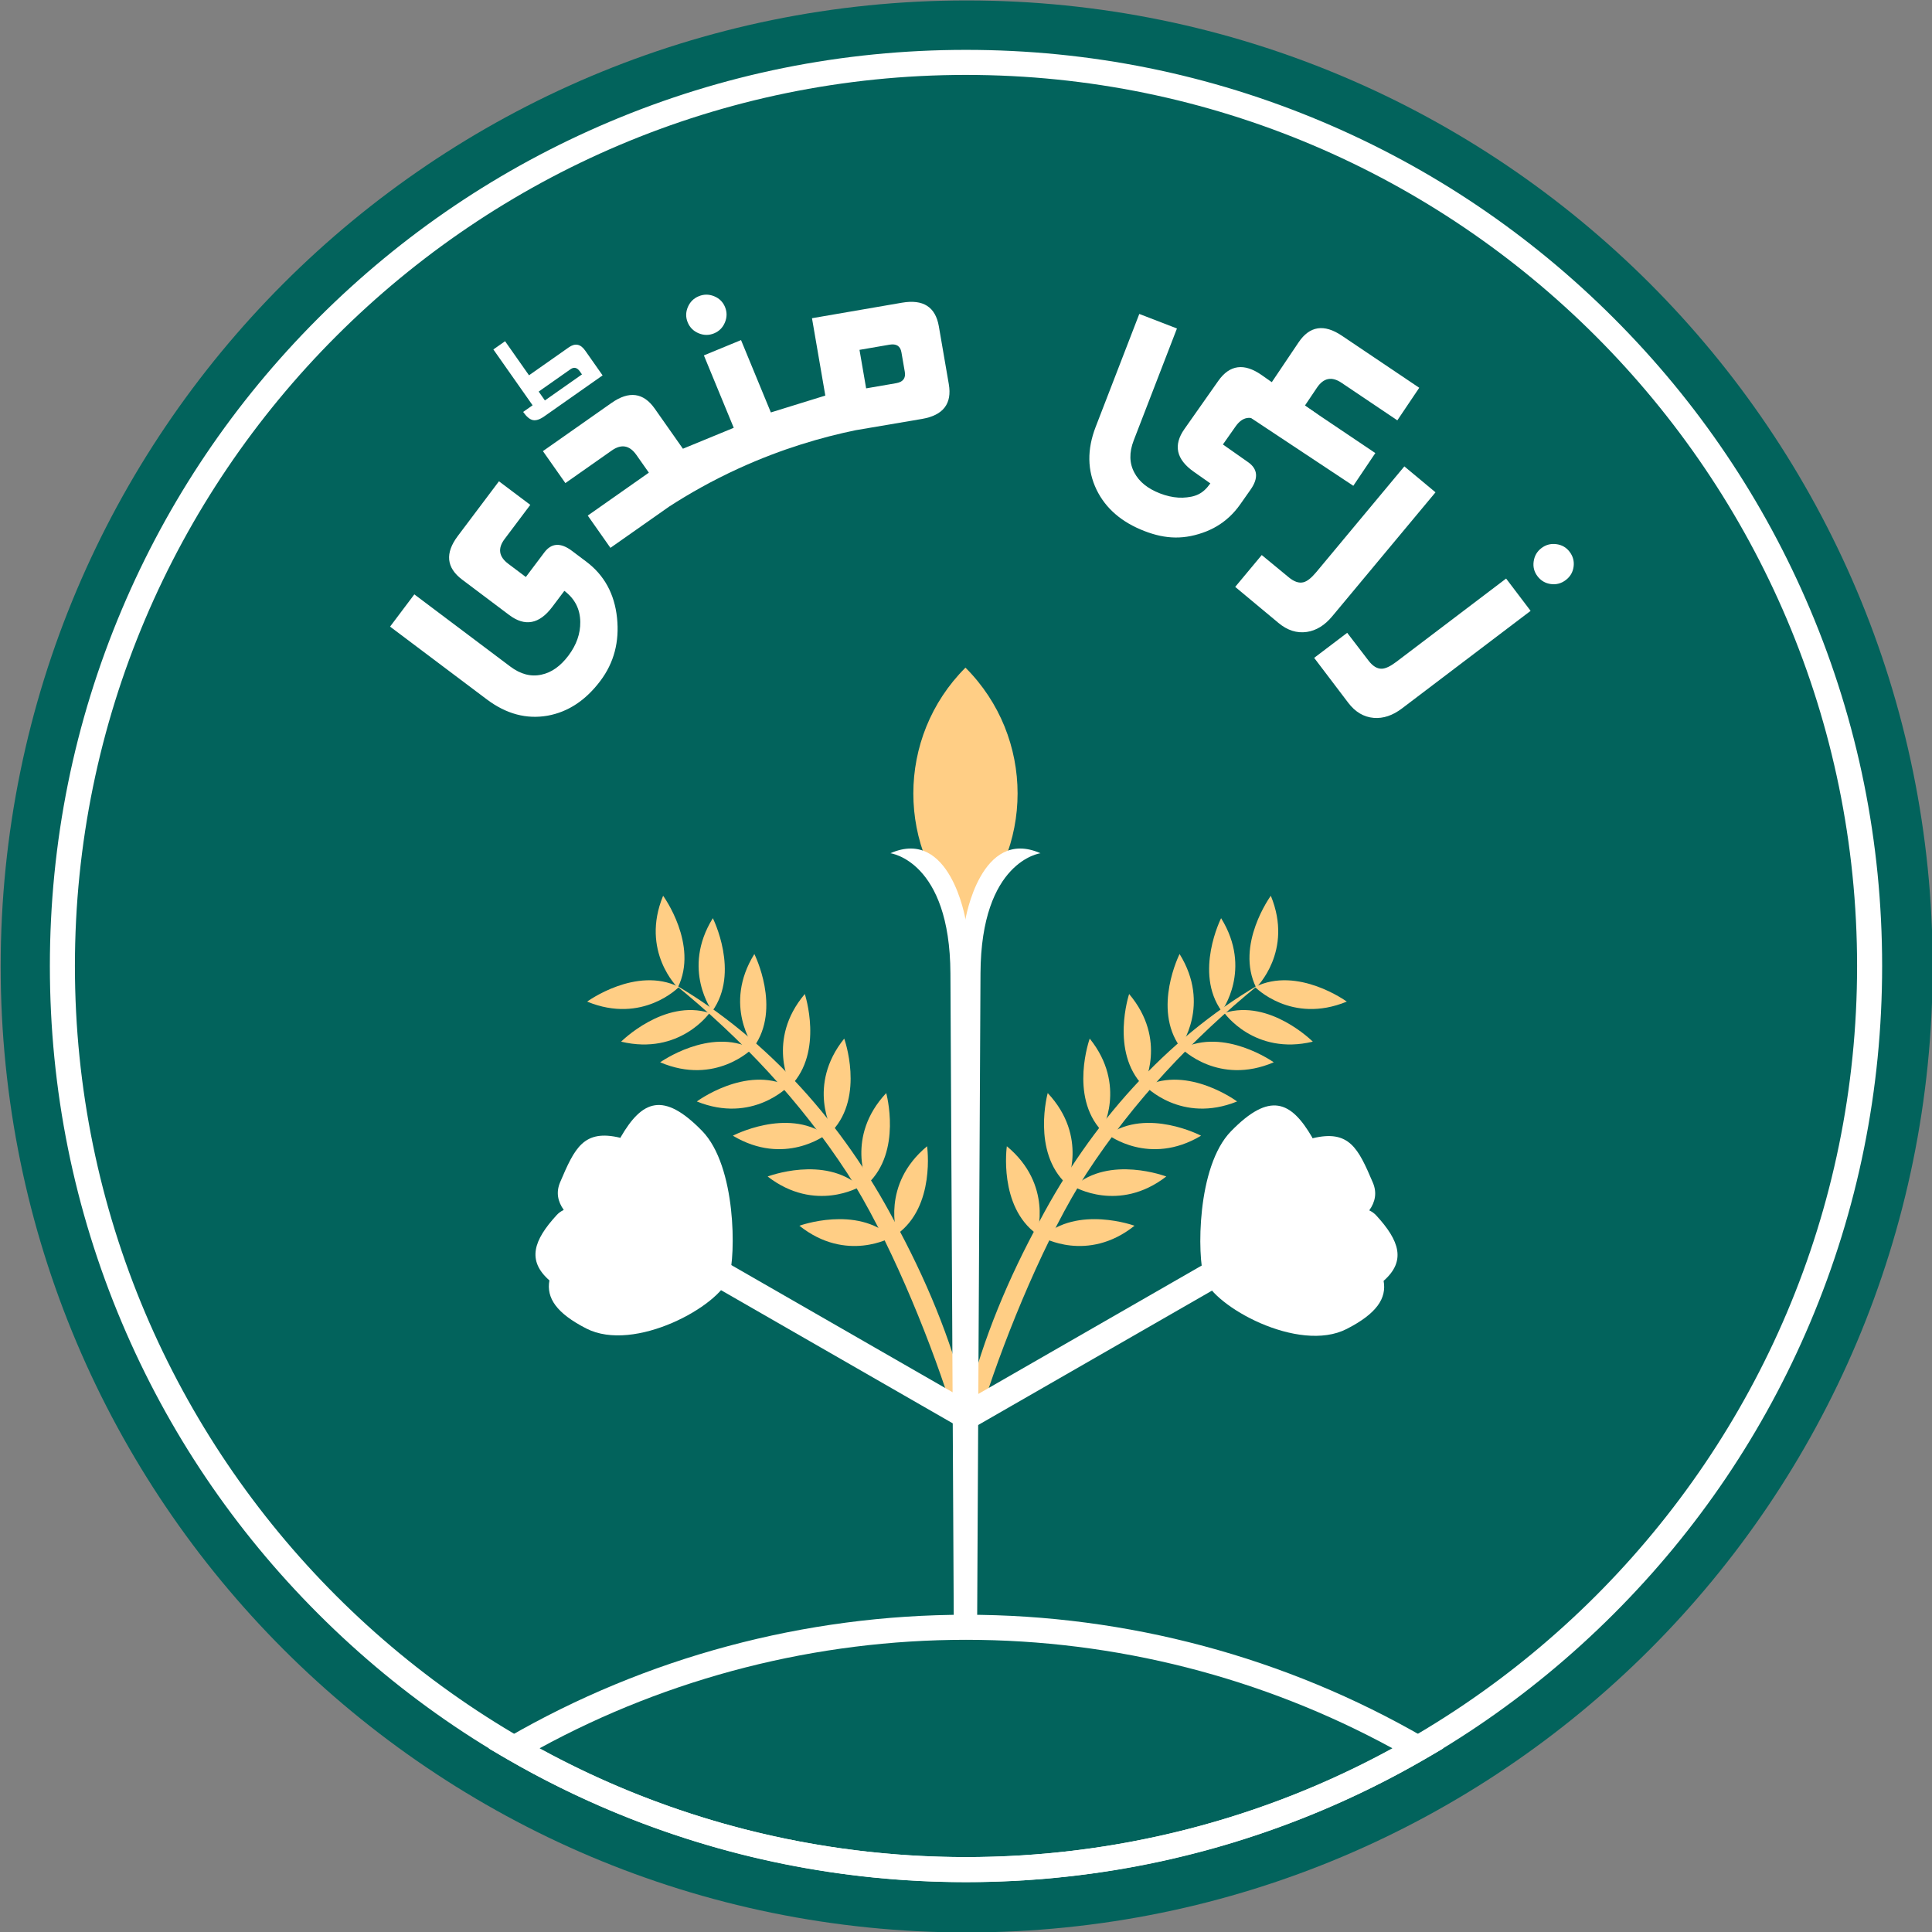 <?xml version="1.0" encoding="UTF-8"?>
<svg id="Layer_2" data-name="Layer 2" xmlns="http://www.w3.org/2000/svg" xmlns:xlink="http://www.w3.org/1999/xlink" viewBox="0 0 2048 2048">
  <rect x="0" y="0" width="2048" height="2048" fill="#808080" stroke="none"/>
  <defs>
    <style>
      .cls-1 {
        fill: none;
      }

      .cls-1, .cls-2, .cls-3, .cls-4 {
        stroke-width: 0px;
      }

      .cls-5 {
        clip-path: url(#clippath-1);
      }

      .cls-2 {
        fill: #fff;
      }

      .cls-6 {
        clip-path: url(#clippath);
      }

      .cls-3 {
        fill: #02635c;
      }

      .cls-4 {
        fill: #ffce85;
      }
    </style>
    <clipPath id="clippath">
      <rect class="cls-1" width="2048" height="2048"/>
    </clipPath>
    <clipPath id="clippath-1">
      <rect class="cls-1" width="2048" height="2048"/>
    </clipPath>
  </defs>
  <g id="Layer_1-2" data-name="Layer 1">
    <g class="cls-6">
      <g class="cls-5">
        <path class="cls-3" d="m2048.71,1024.47c0,565.59-458.46,1024-1024,1024S.71,1590.06.71,1024.47,459.13.47,1024.71.47s1024,458.46,1024,1024"/>
        <path class="cls-4" d="m702.93,949.55s37.98,51.98,15.54,97.33c0,0-39.82-38.36-15.54-97.33"/>
        <path class="cls-4" d="m622.39,1061.75s51.98-37.98,97.33-15.54c0,0-38.36,39.82-97.33,15.54"/>
        <path class="cls-4" d="m658.41,1104.21s45.46-45.58,93.75-30.45c0,0-31.72,45.28-93.75,30.45"/>
        <path class="cls-4" d="m699.81,1126.09s52.43-37.36,97.51-14.38c0,0-38.84,39.36-97.51,14.38"/>
        <path class="cls-4" d="m738.66,1167.6s51.71-38.35,97.22-16.23c0,0-38.08,40.09-97.22,16.23"/>
        <path class="cls-4" d="m776.87,1203.89s57.02-29.88,98.56-.99c0,0-43.83,33.71-98.56.99"/>
        <path class="cls-4" d="m813.73,1247.14s60.16-22.92,97.99,10.69c0,0-47.51,28.29-97.99-10.69"/>
        <path class="cls-4" d="m847.4,1299.33s60.5-22.02,97.81,12.16c0,0-47.93,27.57-97.81-12.16"/>
        <path class="cls-4" d="m755.63,973.31s28.97,57.49-.58,98.57c0,0-33.01-44.36.58-98.57"/>
        <path class="cls-4" d="m799.64,1011.3s28.97,57.49-.58,98.57c0,0-33.01-44.36.58-98.57"/>
        <path class="cls-4" d="m853.13,1053.68s20.25,61.11-14.99,97.42c0,0-26.17-48.71,14.99-97.42"/>
        <path class="cls-4" d="m894.91,1100.95s21.75,60.59-12.6,97.76c0,0-27.35-48.05,12.6-97.76"/>
        <path class="cls-4" d="m939.43,1158.69s17.1,62.07-19.96,96.52c0,0-23.64-49.98,19.96-96.52"/>
        <path class="cls-4" d="m982.76,1215.07s9.17,63.72-31.92,93.26c0,0-17.18-52.56,31.92-93.26"/>
        <path class="cls-4" d="m1024.38,1485.07c-16.59-66.71-43.62-130.85-76.6-191.19-53.67-101.52-132.63-191.6-232.01-250.02,70.61,57.47,132.89,123.88,182.51,199.99,42.24,65.2,84.95,168.88,108.42,242.13,4.06,12.66,12.56-13.19,17.69-.91"/>
        <path class="cls-4" d="m1347.12,949.55s-37.98,51.98-15.54,97.33c0,0,39.82-38.36,15.54-97.33"/>
        <path class="cls-4" d="m1427.66,1061.75s-51.98-37.98-97.33-15.54c0,0,38.36,39.82,97.33,15.54"/>
        <path class="cls-4" d="m1391.64,1104.21s-45.46-45.58-93.75-30.45c0,0,31.73,45.28,93.75,30.45"/>
        <path class="cls-4" d="m1350.24,1126.09s-52.43-37.36-97.51-14.38c0,0,38.84,39.36,97.51,14.38"/>
        <path class="cls-4" d="m1311.39,1167.6s-51.71-38.35-97.22-16.23c0,0,38.08,40.09,97.22,16.23"/>
        <path class="cls-4" d="m1273.18,1203.89s-57.02-29.88-98.56-.99c0,0,43.83,33.71,98.56.99"/>
        <path class="cls-4" d="m1236.31,1247.14s-60.16-22.92-97.99,10.69c0,0,47.51,28.29,97.99-10.69"/>
        <path class="cls-4" d="m1202.65,1299.33s-60.49-22.02-97.81,12.16c0,0,47.93,27.57,97.81-12.16"/>
        <path class="cls-4" d="m1294.42,973.31s-28.97,57.49.58,98.57c0,0,33.01-44.36-.58-98.57"/>
        <path class="cls-4" d="m1250.41,1011.3s-28.97,57.49.58,98.57c0,0,33.01-44.36-.58-98.57"/>
        <path class="cls-4" d="m1196.92,1053.68s-20.25,61.11,14.99,97.42c0,0,26.17-48.71-14.99-97.42"/>
        <path class="cls-4" d="m1155.14,1100.95s-21.75,60.59,12.6,97.76c0,0,27.35-48.05-12.6-97.76"/>
        <path class="cls-4" d="m1110.62,1158.69s-17.1,62.07,19.96,96.52c0,0,23.64-49.98-19.96-96.52"/>
        <path class="cls-4" d="m1067.29,1215.07s-9.17,63.72,31.92,93.26c0,0,17.18-52.56-31.92-93.26"/>
        <path class="cls-4" d="m1025.67,1485.07c16.59-66.71,43.62-130.85,76.6-191.19,53.68-101.52,132.63-191.6,232.01-250.02-70.61,57.47-132.89,123.88-182.51,199.99-42.24,65.2-84.95,168.88-108.42,242.13-4.06,12.66-12.56-13.19-17.69-.91"/>
        <path class="cls-2" d="m1024,1995.14c-170.93,0-339.02-45.03-486.1-130.22l-19.83-11.49,19.83-11.49c147.08-85.2,315.17-130.23,486.1-130.23s339,45.03,486.08,130.23l19.83,11.49-19.83,11.49c-147.08,85.19-315.16,130.22-486.08,130.22Zm-452.37-141.71c138.09,75.41,293.97,115.16,452.37,115.16s314.27-39.75,452.35-115.16c-138.09-75.42-293.96-115.17-452.35-115.17s-314.29,39.75-452.37,115.17Z"/>
        <path class="cls-2" d="m744.24,1198.79c-41.09-42.16-63.59-32.39-86.19,6.49-.15.26-.15.61-.3.88-39.09-9.56-48.55,10.81-63.99,47.06-4.55,10.7-2.49,20.48,3.84,29.34-2.85,1.38-5.36,3.15-7.41,5.39-24.73,26.89-31.76,48.29-7.79,69.34-3.4,18.62,7.47,34.77,39.08,50.97,51.11,26.19,141.66-24.12,151.24-54.06,7.34-22.95,7.97-118.02-28.48-155.42"/>
        <path class="cls-2" d="m870.42,1428.61l-118.38-68.03-30.03-2.4c-.67.18,17.27-2.76,27.94-4.51l5.86-10.2-8.86-40.2-18.38-15.12,24.59,10.38,11.2,36.26,270.04,155.19-14.2,24.7-141.59-81.38"/>
        <path class="cls-2" d="m1304.83,1199.26c41.09-42.16,63.59-32.39,86.19,6.49.15.26.15.61.3.88,39.09-9.56,48.55,10.81,63.99,47.06,4.55,10.7,2.49,20.48-3.84,29.34,2.85,1.38,5.36,3.15,7.41,5.39,24.73,26.89,31.76,48.29,7.8,69.34,3.4,18.62-7.47,34.77-39.08,50.97-51.11,26.19-141.66-24.12-151.24-54.06-7.34-22.95-7.97-118.02,28.48-155.42"/>
        <path class="cls-2" d="m1178.66,1429.09l118.38-68.03,30.03-2.4c.67.18-17.27-2.76-27.94-4.51l-5.86-10.2,8.86-40.2,18.39-15.12-24.59,10.38-11.19,36.26-270.04,155.19,14.2,24.7,141.59-81.38"/>
        <path class="cls-2" d="m1024,1995.14c-131.11,0-258.3-25.68-378.03-76.32-115.65-48.91-219.5-118.93-308.68-208.11-89.18-89.18-159.2-193.04-208.11-308.68-50.64-119.74-76.32-246.92-76.32-378.03s25.68-258.28,76.32-378.02c48.91-115.65,118.93-219.5,208.11-308.68,89.18-89.18,193.04-159.2,308.68-208.12,119.74-50.64,246.93-76.32,378.03-76.32s258.28,25.68,378.02,76.32c115.64,48.91,219.5,118.93,308.68,208.12,89.18,89.18,159.2,193.04,208.12,308.68,50.64,119.74,76.32,246.92,76.32,378.02s-25.68,258.3-76.32,378.03c-48.91,115.65-118.93,219.5-208.12,308.68-89.18,89.18-193.04,159.2-308.68,208.11-119.73,50.64-246.92,76.32-378.02,76.32Zm0-1915.73c-520.85,0-944.59,423.74-944.59,944.59s423.74,944.59,944.59,944.59,944.59-423.74,944.59-944.59S1544.85,79.41,1024,79.41Z"/>
        <path class="cls-2" d="m562.14,535.16l-27.23,36.21c-7.48,9.94-6.2,18.7,3.85,26.25l18.65,14.03,19.64-26.11c7.56-10.04,17.3-10.59,29.21-1.63l15.23,11.46c19.06,14.34,29.92,34.18,32.58,59.55,2.66,25.36-3.22,47.62-17.63,66.79-15.59,20.72-34.26,33.03-56.01,36.95-22.41,3.91-43.87-1.85-64.38-17.28l-102.56-77.14,25.72-34.19,101.63,76.45c10.98,8.26,22.03,11.14,33.16,8.64,10.61-2.24,20.12-8.95,28.54-20.14,8.57-11.39,12.76-23.33,12.57-35.8-.16-13.59-5.79-24.55-16.87-32.88l-12.86,17.09c-13.72,18.23-28.91,21.08-45.59,8.53l-49.88-37.52c-16.78-12.62-18.32-28.05-4.6-46.28l43.6-57.96,33.25,25.01Z"/>
        <path class="cls-2" d="m638.78,397.92l-18.55-26.41c-4.84-6.89-10.61-8-17.29-3.3l-42.17,29.62-25.37-36.12-12.41,8.72,41.58,59.19-10.02,7.04c3.58,5.09,7.03,7.98,10.35,8.65,3.32.68,7.32-.63,11.99-3.91l61.9-43.48Zm-34.04-6.51c3.71-2.61,7.02-1.84,9.93,2.29l2.24,3.18-39.3,27.6-6.59-9.39,33.73-23.69Z"/>
        <path class="cls-2" d="m740.59,353.28c5.5,2.29,10.95,2.32,16.34.1,5.39-2.22,9.23-6.09,11.52-11.59,2.29-5.5,2.32-10.95.1-16.34-2.22-5.39-6.08-9.2-11.55-11.43-5.48-2.23-10.91-2.23-16.3,0-5.39,2.22-9.25,6.06-11.56,11.5-2.31,5.44-2.36,10.86-.13,16.25,2.22,5.39,6.09,9.23,11.59,11.52"/>
        <path class="cls-2" d="m1005.78,407.23l-10.57-61.32c-3.55-20.57-16.56-28.91-39.04-25.04l-95.43,16.45,14.13,82.01-27.18,8.41h0s-30.54,9.46-30.54,9.46l-31.63-76.7-39.37,16.23,31.65,76.76-9,3.71-44.89,18.47-29.84-42.48c-12-17.08-27.28-19.1-45.84-6.06l-72.72,51.08,23.81,33.89,49.17-34.54c10.18-7.15,18.89-5.58,26.12,4.7l13.19,18.78-64.76,45.49,24.03,34.21,62.28-43.75c20.93-13.55,45.53-27.56,73.82-40.49,46.03-21.04,88.68-33.2,123.82-40.45,23.47-3.99,46.94-7.98,70.41-11.97,22.48-3.87,31.94-16.16,28.37-36.85m-55.82-1.03l-31.81,5.48-7.04-40.82,31.81-5.48c7.28-1.26,11.5,1.44,12.64,8.08l3.57,20.69c1.17,6.77-1.89,10.78-9.17,12.04"/>
        <path class="cls-2" d="m1279.5,563.01c-23.67,9.48-43.9,8.6-66.28-.05-24.19-9.34-41.13-23.94-50.82-43.81-9.88-20.49-10.19-42.71-.94-66.65l46.24-119.71,39.91,15.41-45.82,118.63c-4.95,12.82-4.71,24.24.73,34.26,5.05,9.59,14.1,16.91,27.16,21.96,13.3,5.14,25.92,5.91,37.87,2.33m-14.13,2.2c13.57-.6,21.61-3.82,29.59-15.17l-17.5-12.3c-18.67-13.12-22-28.22-9.99-45.29l35.9-51.06c12.08-17.18,27.45-19.21,46.11-6.09l59.33,41.71-23.93,34.04-37.06-26.05c-10.18-7.16-18.89-5.59-26.12,4.69l-13.42,19.09,26.73,18.78c10.29,7.23,11.14,16.95,2.57,29.14l-10.96,15.59c-13.72,19.51-33.2,31-58.46,34.48"/>
        <path class="cls-2" d="m1412.18,653.35c-7.96,9.56-16.94,15.07-26.94,16.54-10.54,1.51-20.54-1.67-30-9.55l-45.87-38.21,28.13-33.76,28.51,23.5c5.77,4.81,11.05,6.58,15.81,5.32,3.87-1,8.33-4.54,13.39-10.61l93.46-112.2,33.02,27.5-109.52,131.47Z"/>
        <path class="cls-2" d="m1486.19,750.95c-9.92,7.52-19.91,10.87-29.97,10.04-10.61-.9-19.63-6.26-27.07-16.07l-36.08-47.56,35.01-26.56,22.48,29.32c4.54,5.99,9.28,8.91,14.2,8.75,3.99-.1,9.14-2.54,15.44-7.32l116.34-88.25,25.97,34.24-136.32,103.41Zm173.56-136.05c-4.75,3.6-10.03,5.01-15.84,4.21-5.82-.8-10.52-3.57-14.13-8.32-3.53-4.65-4.87-9.9-4.01-15.75.85-5.85,3.6-10.54,8.25-14.06,4.64-3.53,9.9-4.91,15.76-4.15,5.86.76,10.56,3.46,14.08,8.11,3.6,4.75,5.01,10.03,4.21,15.85-.8,5.81-3.58,10.52-8.32,14.12"/>
        <path class="cls-2" d="m1434.56,514.96l-129.11-85.56,23.34-34.69,18.76,11.31,28.98-43.07c11.72-17.43,26.99-19.8,45.82-7.14l82.11,55.25-23.23,34.52-59.2-39.83c-10.33-6.95-19-5.2-26.02,5.23l-12.81,19.04,74.7,50.26-23.34,34.69Z"/>
        <path class="cls-4" d="m1023.43,974.52h0c-73.67-73.67-73.67-193.12,0-266.8,73.67,73.67,73.67,193.12,0,266.8"/>
        <path class="cls-2" d="m1023.43,974.52s-16.33-97.91-79.55-70.05c0,0,63.06,7.96,63.61,127.37.55,119.41,3.57,693.14,3.57,693.14h24.73s3.02-573.73,3.57-693.14c.55-119.41,63.6-127.37,63.6-127.37-63.21-27.86-79.55,70.05-79.55,70.05"/>
      </g>
    </g>
  </g>
</svg>